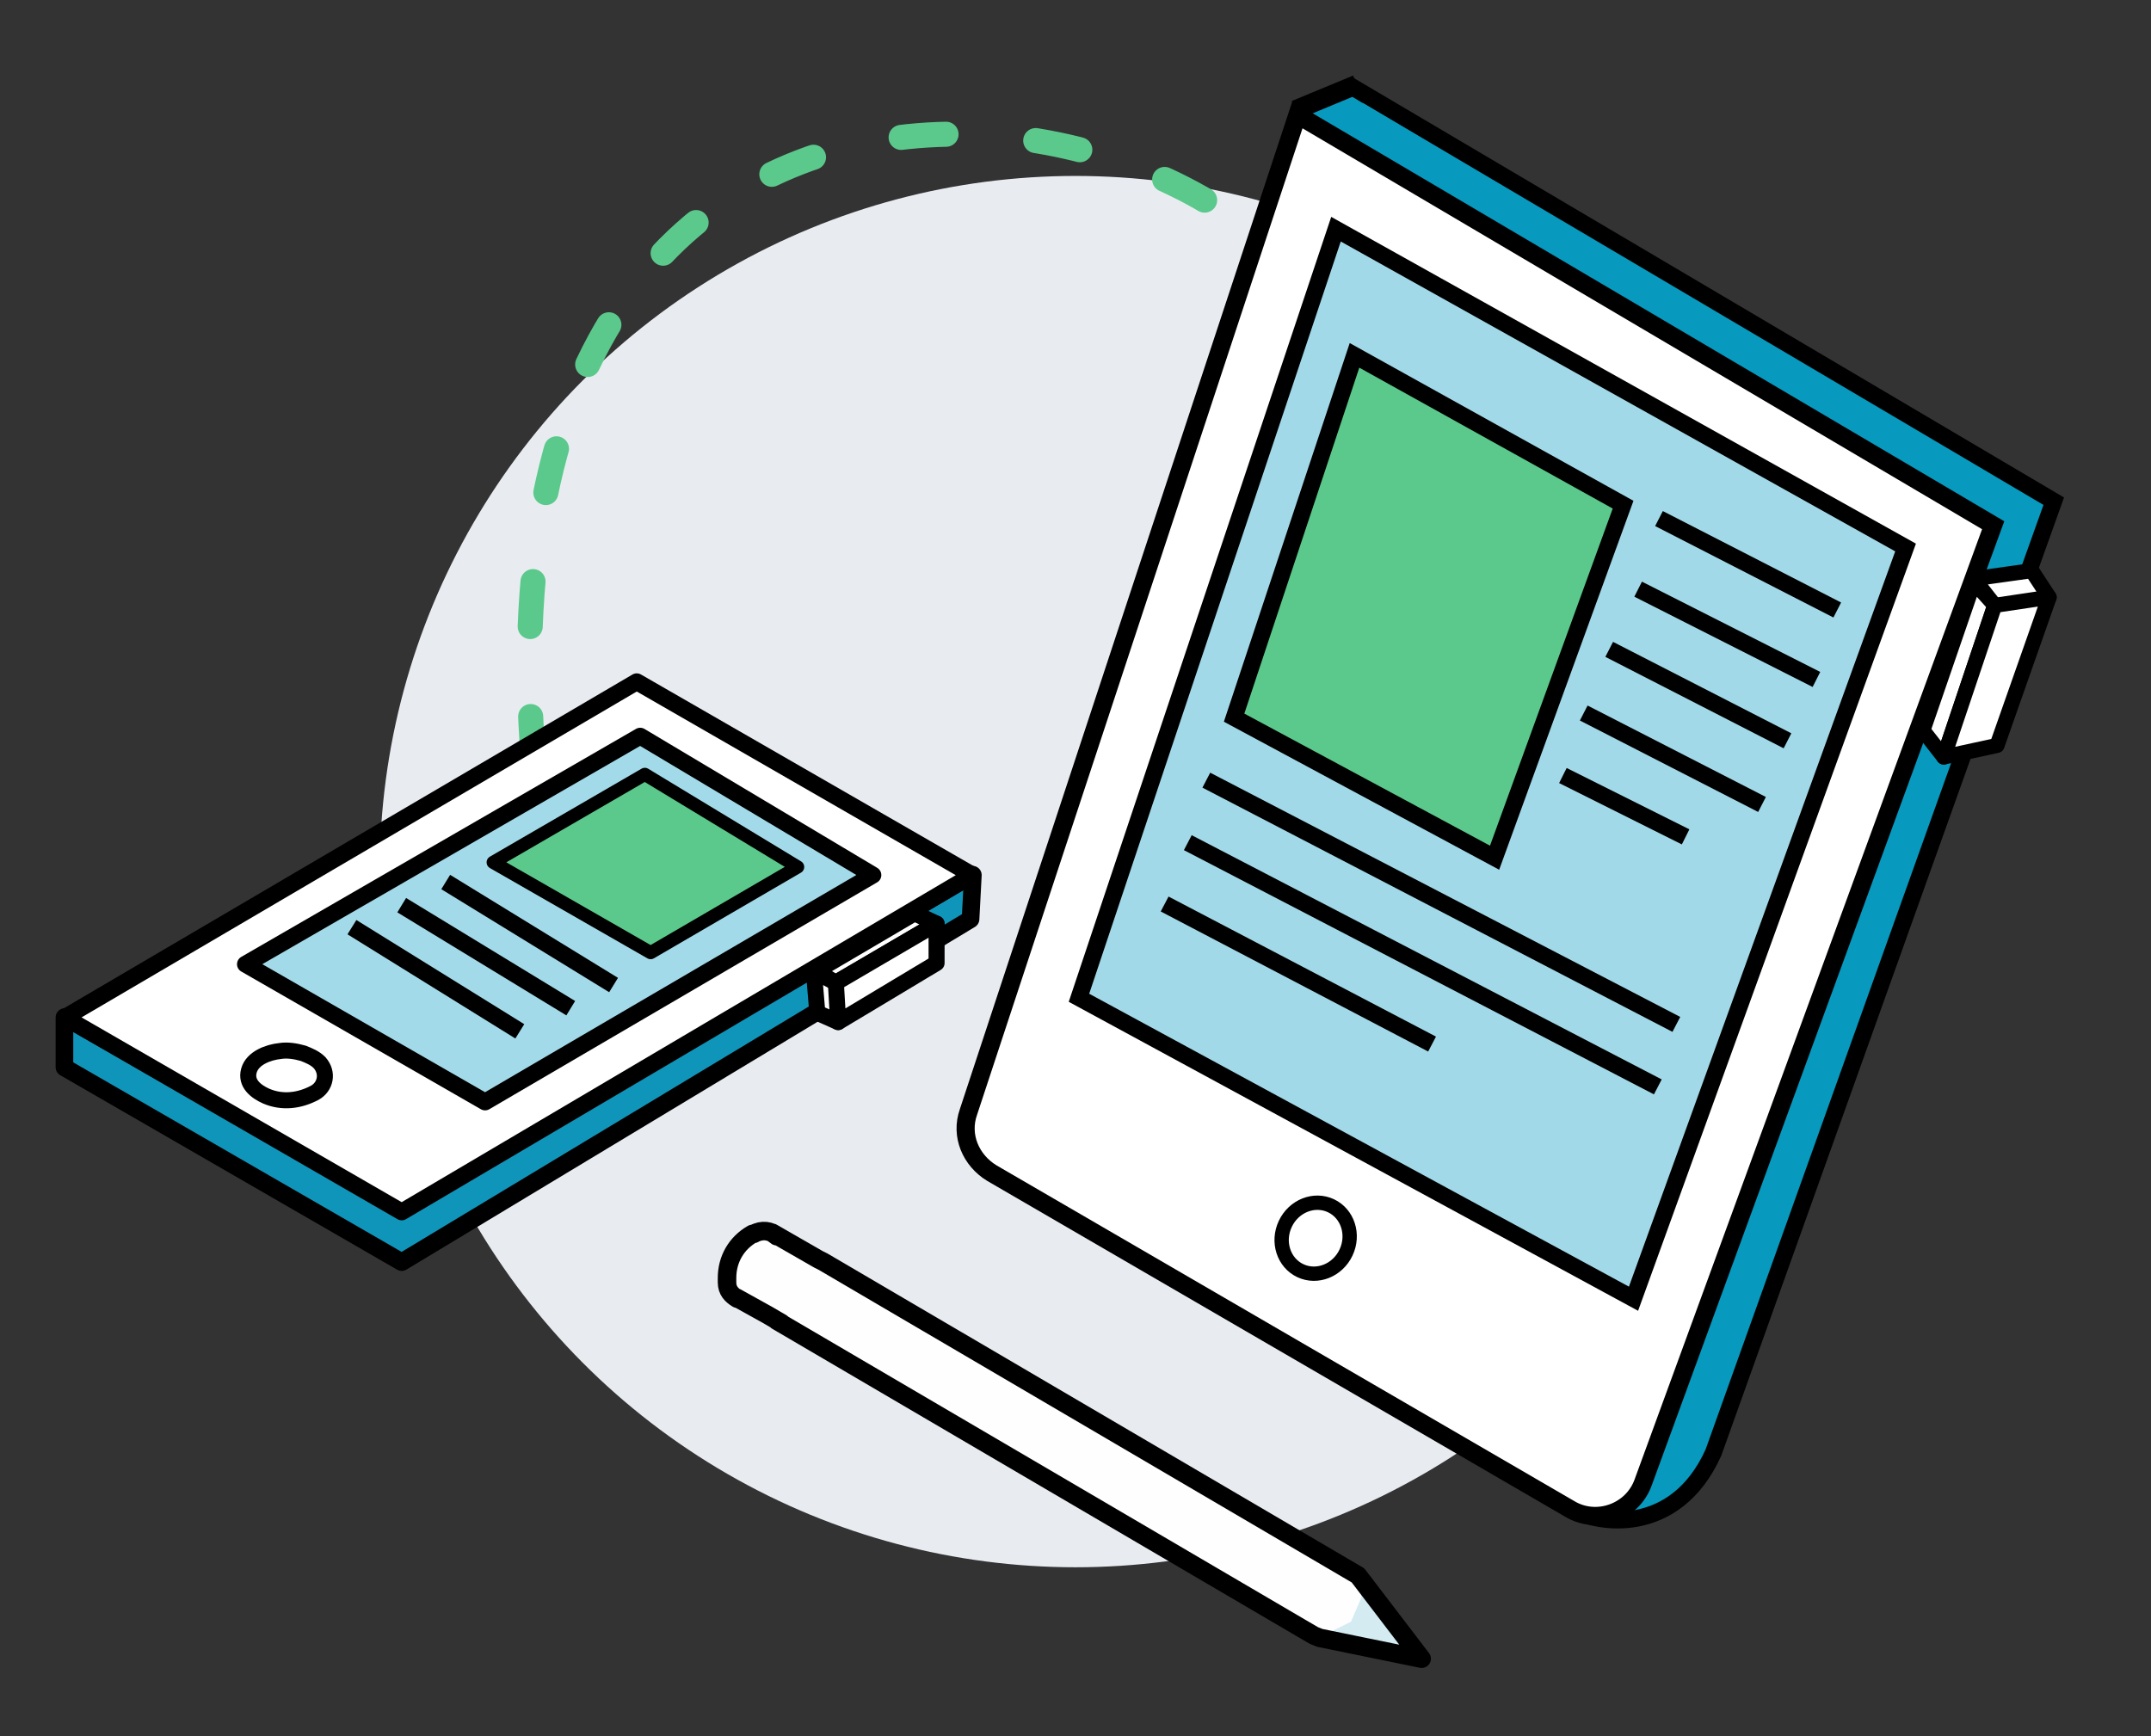 <?xml version="1.0" encoding="utf-8"?>
<!-- Generator: Adobe Illustrator 26.4.0, SVG Export Plug-In . SVG Version: 6.00 Build 0)  -->
<svg version="1.1" id="Layer_1" xmlns="http://www.w3.org/2000/svg" xmlns:xlink="http://www.w3.org/1999/xlink" x="0px" y="0px"
	 viewBox="0 0 185.8 150" style="enable-background:new 0 0 185.8 150;" xml:space="preserve">
<rect x="0" y="0" width="185.8" height="150" fill="#333333" stroke="none"/>
<style type="text/css">
	.st0{fill:#E8ECF1;}
	.st1{fill:none;stroke:#5BC98B;stroke-width:2.166;stroke-linecap:round;stroke-miterlimit:10;stroke-dasharray:3.889,7.778;}
	.st2{fill:none;stroke:#000000;stroke-width:1.592;stroke-linecap:round;stroke-linejoin:round;stroke-miterlimit:10;}
	.st3{fill:#1095BA;stroke:#000000;stroke-width:1.455;stroke-linejoin:round;stroke-miterlimit:10;}
	.st4{fill:#FFFFFF;stroke:#000000;stroke-width:1.455;stroke-linecap:round;stroke-linejoin:round;stroke-miterlimit:10;}
	.st5{fill:#A3DAE9;stroke:#000000;stroke-width:1.455;stroke-linejoin:round;stroke-miterlimit:10;}
	
		.st6{fill:#FFFFFF;fill-opacity:0.7;stroke:#000000;stroke-width:1.385;stroke-linecap:round;stroke-linejoin:round;stroke-miterlimit:10;}
	.st7{fill:#5BC98B;stroke:#000000;stroke-width:1.135;stroke-linejoin:round;stroke-miterlimit:10;}
	.st8{fill:#FFFFFF;stroke:#000000;stroke-width:1.385;stroke-linecap:round;stroke-linejoin:round;stroke-miterlimit:10;}
	.st9{fill:#0799BE;stroke:#000000;stroke-width:1.455;stroke-miterlimit:10;}
	.st10{fill:#0799BE;}
	.st11{fill:#FFFFFF;stroke:#000000;stroke-width:1.674;stroke-miterlimit:10;}
	.st12{fill:#F9CA48;stroke:#000000;stroke-width:1.674;stroke-miterlimit:10;}
	.st13{fill:#FFFFFF;stroke:#000000;stroke-width:1.455;stroke-linejoin:round;stroke-miterlimit:10;}
	.st14{fill:#A2D9E8;stroke:#000000;stroke-width:1.455;stroke-miterlimit:10;}
	.st15{fill:none;stroke:#000000;stroke-width:1.674;stroke-miterlimit:10;}
	.st16{fill:#FFFFFF;stroke:#000000;stroke-width:1.304;stroke-linecap:round;stroke-linejoin:round;stroke-miterlimit:10;}
	.st17{fill:#FFFFFF;stroke:#000000;stroke-width:1.237;stroke-miterlimit:10;}
	.st18{fill:#5BC98B;stroke:#000000;stroke-width:1.455;stroke-miterlimit:10;}
	.st19{fill:none;stroke:#000000;stroke-width:1.455;stroke-miterlimit:10;}
	.st20{fill:#FFFFFF;}
	.st21{opacity:0.2;fill:#1098BD;enable-background:new    ;}
	
		.st22{fill:#F1F1F2;fill-opacity:0.1;stroke:#000000;stroke-width:1.601;stroke-linecap:round;stroke-linejoin:round;stroke-miterlimit:10;}
</style>
<g>
	<circle class="st0" cx="92.9" cy="75.3" r="60.1"/>
</g>
<g>
	<path class="st1" d="M116.7,35.6c0.6-27.8-76.9-46-70.6,30.4"/>
	<g>
		<g>
			<polyline class="st2" points="84,75.6 83.8,79.4 34.7,109 5.6,92.2 5.6,87.9 			"/>
			<polygon class="st3" points="5.6,87.9 5.6,92.2 34.7,109 83.8,79.4 84,75.6 34.7,104.5 			"/>
			<polygon class="st4" points="84,75.6 55,58.9 5.6,87.9 34.7,104.7 			"/>
			<polygon class="st5" points="75.4,75.6 55.3,63.6 21.2,83.3 41.9,95.2 			"/>
			<path class="st6" d="M27.2,94.4c0.9-0.5,1.2-1.7,0.4-2.6c-0.4-0.4-0.9-0.6-1.4-0.8c-0.7-0.2-1.4-0.3-2-0.2
				c-1,0.1-2.4,0.6-2.7,1.7c-0.3,1.1,0.6,1.8,1.5,2.2C24.4,95.3,25.9,95.1,27.2,94.4z"/>
			<polygon class="st7" points="68.9,74.9 55.7,66.9 42.6,74.5 56.2,82.3 			"/>
		</g>
		<polyline class="st8" points="72.4,88.3 70.6,87.5 70.3,83.9 72.2,84.9 		"/>
		<polygon class="st8" points="80.9,79.8 79,78.9 70.5,83.9 72.2,84.9 		"/>
		<polygon class="st8" points="80.9,79.8 80.9,83.2 72.4,88.3 72.2,84.9 		"/>
	</g>
	<g>
		<path class="st9" d="M135.6,130.3L91.7,98.8c-1.8-1.1-2.7-3.2-2-5.2l27.6-85.8l60.1,35.5l-29.4,82.2
			C144.7,132.8,137.9,131.7,135.6,130.3z"/>
		<polygon class="st10" points="113.3,9.8 116.7,8.3 176.1,43.7 141.6,129.1 85.3,92 		"/>
		<path class="st11" d="M135.6,130.3l-49.9-29c-1.8-1.1-2.7-3.2-2-5.2L112.1,10l60,35.4L141.9,128
			C141,130.6,137.9,131.7,135.6,130.3z"/>
		<path class="st12" d="M180.2,40.7"/>
		<path class="st12" d="M171.9,44.9"/>
		<path class="st13" d="M135.6,130.3l-49.9-29c-1.8-1.1-2.7-3.2-2-5.2L112.1,10l60,35.4L141.9,128
			C141,130.6,137.9,131.7,135.6,130.3z"/>
		<polygon class="st14" points="115.4,19.8 93.2,86.2 141.1,112.2 164.6,47.3 		"/>
		<line class="st15" x1="111.9" y1="9.5" x2="117.2" y2="7.3"/>
		<g>
			<polyline class="st16" points="177,51.6 175.5,49.3 170.5,50 172.3,52.3 			"/>
			<polygon class="st16" points="167.9,65.4 166.1,63.1 170.5,50.3 172.3,52.3 			"/>
			<polygon class="st16" points="167.9,65.4 172.5,64.4 177,51.6 172.3,52.3 			"/>
		</g>
		
			<ellipse transform="matrix(0.426 -0.905 0.905 0.426 -31.584 164.198)" class="st17" cx="113.6" cy="107" rx="3.1" ry="2.9"/>
		<polygon class="st18" points="117,30.7 106.6,62 129.1,74.1 140.2,43.6 		"/>
		<line class="st19" x1="143.3" y1="44.8" x2="158.7" y2="52.7"/>
		<line class="st19" x1="104.2" y1="67.4" x2="144.8" y2="88.5"/>
		<line class="st19" x1="102.6" y1="72.8" x2="143.2" y2="93.9"/>
		<line class="st19" x1="100.6" y1="78.1" x2="123.7" y2="90.2"/>
		<line class="st19" x1="141.5" y1="50.9" x2="156.9" y2="58.7"/>
		<line class="st19" x1="139" y1="56.1" x2="154.4" y2="64"/>
		<line class="st19" x1="136.8" y1="61.6" x2="152.2" y2="69.5"/>
		<line class="st19" x1="135" y1="67" x2="145.6" y2="72.3"/>
	</g>
	<g>
		<path class="st20" d="M63.8,112.2c0,0-2.9-3.9,3-5.7l50.6,29.6l5.5,7.3l-8.9-1.8L63.8,112.2z"/>
		<polygon class="st21" points="113.9,141.5 122.9,143.3 117.4,136.1 117.6,138 116.7,140.1 		"/>
		<path class="st22" d="M114,141.5l8.8,1.8l-5.5-7.2L71.1,109l-0.4-0.2l-4-2.3l0.4,0.3c-0.5-0.5-1.3-0.6-2-0.2l-0.1,0l0,0
			c-1.4,0.8-2.2,2.2-2.2,3.8v0.3v0.1c0,0.7,0.4,1.1,0.9,1.4l-0.1-0.1l2.7,1.5l1.2,0.7l-0.4-0.2l45.2,26.5l1.2,0.7L114,141.5z"/>
	</g>
	<line class="st19" x1="38.5" y1="76.2" x2="53" y2="85.1"/>
	<line class="st19" x1="34.7" y1="78.2" x2="49.3" y2="87.1"/>
	<line class="st19" x1="30.4" y1="80.1" x2="44.9" y2="89.1"/>
</g>
</svg>
